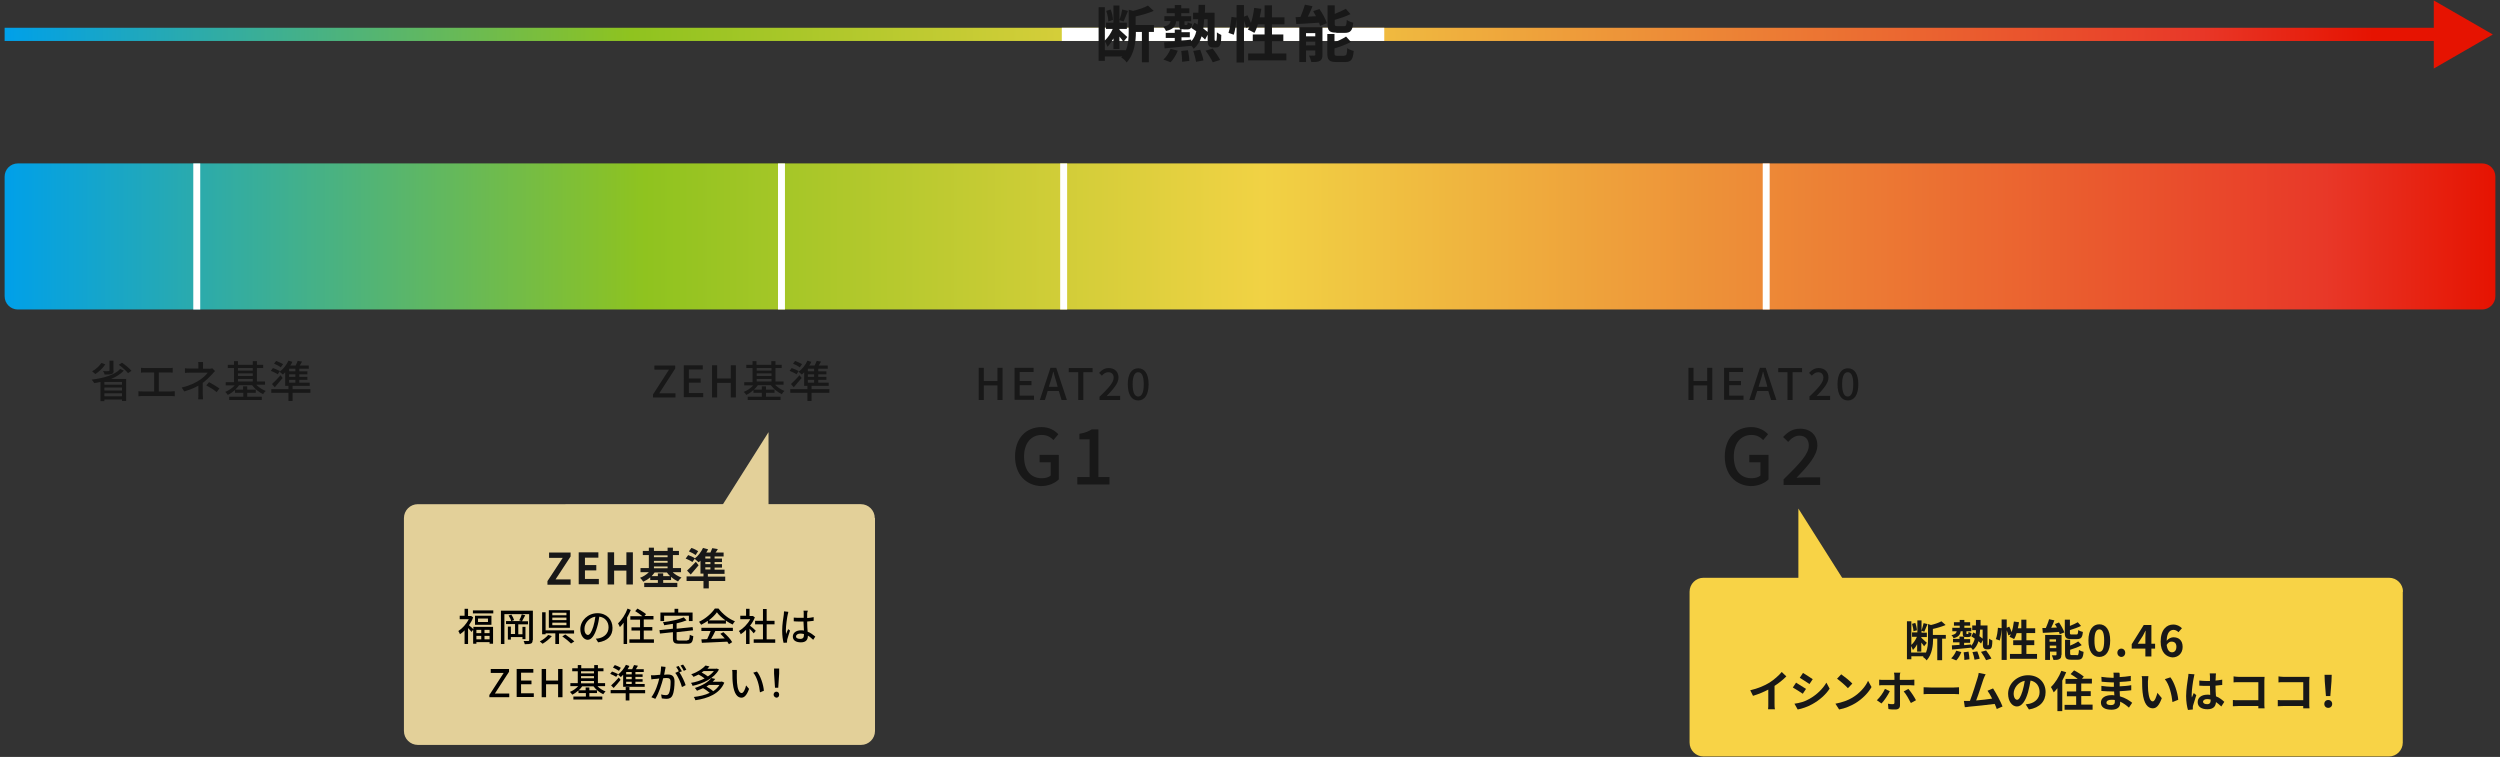 <?xml version="1.0" encoding="utf-8"?>
<!-- Generator: Adobe Illustrator 26.5.0, SVG Export Plug-In . SVG Version: 6.00 Build 0)  -->
<svg version="1.1" id="レイヤー_1" xmlns="http://www.w3.org/2000/svg" xmlns:xlink="http://www.w3.org/1999/xlink" x="0px"
	 y="0px" viewBox="0 0 1080 327" style="enable-background:new 0 0 1080 327;" xml:space="preserve">
<rect x="0" y="0" width="1080" height="327" fill="#333333" stroke="none"/>
<style type="text/css">
	.st0{fill:#181818;}
	.st1{fill:url(#SVGID_1_);}
	.st2{fill:#FFFFFF;}
	.st3{fill:url(#SVGID_00000101105710539111325820000010517477261081431734_);}
	.st4{fill:none;stroke:#FFFFFF;stroke-width:3;stroke-miterlimit:10;}
	.st5{fill:#E61301;}
	.st6{fill:#E3D099;}
	.st7{fill:#F8D346;}
</style>
<g>
	<g>
		<path class="st0" d="M53.5,160.1c-1.4,1.5-3.3,2.7-5.5,3.6h6.5v9.5h-1.8v-0.6h-7.6v0.7h-1.7V165c-0.9,0.2-1.8,0.4-2.7,0.5
			c-0.2-0.4-0.8-1.2-1.1-1.5c5-0.6,10-2,12.3-4.6L53.5,160.1z M45.5,157.4c-1.1,1.7-2.8,3.2-4.3,4.2c-0.3-0.3-1-0.9-1.4-1.2
			c1.5-0.8,3.1-2.2,4-3.6L45.5,157.4z M49.1,160.1c0,0.8-0.2,1.3-0.9,1.5s-1.6,0.2-3,0.2c-0.1-0.5-0.4-1.1-0.7-1.5
			c1,0.1,2.1,0.1,2.4,0c0.3,0,0.4-0.1,0.4-0.3v-4.2h1.7V160.1z M52.7,165h-7.6v1.2h7.6V165z M45.1,168.7h7.6v-1.3h-7.6V168.7z
			 M52.7,171.2v-1.3h-7.6v1.3H52.7z M52.7,156.7c1.5,1,3.3,2.5,4.1,3.5l-1.5,1c-0.8-1-2.5-2.6-4-3.6L52.7,156.7z"/>
		<path class="st0" d="M62.6,159h10.3c0.6,0,1.2,0,1.7-0.1v2.1c-0.5-0.1-1.1-0.1-1.7-0.1h-4.3v8.2h5.3c0.6,0,1.1-0.1,1.6-0.1v2.2
			c-0.5-0.1-1.2-0.1-1.6-0.1H61.5c-0.5,0-1.1,0-1.7,0.1V169c0.6,0.1,1.2,0.1,1.7,0.1h5.1v-8.2h-4c-0.4,0-1.2,0-1.7,0.1v-2.1
			C61.4,158.9,62.1,159,62.6,159z"/>
		<path class="st0" d="M87.7,158.2v1.1h2.7c0.5,0,1-0.1,1.3-0.2l1.2,1.2c-0.4,0.4-0.9,0.9-1.2,1.3c-1,1.1-2.5,2.6-4.1,3.8v4.9
			c0,0.7,0.1,1.6,0.1,2.2h-2.1c0.1-0.5,0.1-1.5,0.1-2.2v-3.7c-1.7,1-3.8,1.8-6.1,2.5l-1.1-1.7c3.6-0.8,6-2.1,7.7-3.2
			c1.6-1,2.9-2.3,3.5-3.2h-7.4c-0.7,0-1.8,0-2.4,0.1v-2c0.6,0.1,1.7,0.1,2.3,0.1h3.5v-1.1c0-0.6,0-1.3-0.1-1.7h2.1
			C87.8,156.9,87.7,157.7,87.7,158.2z M89.1,166.5l1.2-1.4c1.7,0.9,2.7,1.5,4.5,2.7l-1.2,1.6C92,168.1,90.8,167.4,89.1,166.5z"/>
		<path class="st0" d="M110.8,166.3c1.1,1.1,2.5,2,4,2.6c-0.4,0.3-0.9,0.9-1.1,1.4c-1.8-0.8-3.6-2.3-4.8-3.9h-5.6
			c-0.5,0.7-1,1.3-1.7,1.9h3.4v-1.4h1.8v1.4h3.7v1.4h-3.7v1.7h6.3v1.4H99v-1.4h6.1v-1.7h-3.6v-1.2c-0.9,0.8-2,1.6-3.1,2.1
			c-0.2-0.4-0.8-1-1.1-1.3c1.5-0.6,3-1.6,4.1-2.8h-3.9v-1.4h3.6V159h-2.7v-1.4h2.7v-1.6h1.7v1.6h6.4V156h1.8v1.6h2.7v1.4H111v5.8
			h3.5v1.4H110.8z M102.8,159v1.1h6.4V159H102.8z M102.8,162.4h6.4v-1.1h-6.4V162.4z M102.8,164.8h6.4v-1.1h-6.4V164.8z"/>
		<path class="st0" d="M120,161.7c-0.7-0.5-2-1.1-3-1.5l0.9-1.2c1,0.3,2.3,0.9,3,1.3L120,161.7z M134.1,169.7h-7.7v3.5h-1.8v-3.5
			h-7.4v-1.6h7.4v-1.4h1.8v1.4h7.7V169.7z M117.5,165.9c1-0.9,2.5-2.4,3.7-3.8l0.9,1.2c-1.1,1.3-2.3,2.7-3.4,4L117.5,165.9z
			 M121.3,158.7c-0.6-0.5-1.9-1.2-2.9-1.6l0.9-1.2c1,0.4,2.3,1,3,1.4L121.3,158.7z M123.2,160.8c-0.3,0.4-0.7,0.7-1,1
			c-0.3-0.3-1-0.9-1.4-1.2c1.5-1.1,3-2.9,3.8-4.8l1.7,0.5c-0.2,0.5-0.5,1.1-0.9,1.6h2.3c0.4-0.7,0.7-1.4,0.9-2l1.9,0.3
			c-0.3,0.6-0.7,1.1-1,1.7h3.9v1.4h-4.1v1.1h3.5v1.3h-3.5v1.1h3.5v1.3h-3.5v1.2h4.5v1.4h-10.6V160.8z M127.6,159.3h-2.7v1.1h2.7
			V159.3z M127.6,161.7h-2.7v1.1h2.7V161.7z M127.6,164.1h-2.7v1.2h2.7V164.1z"/>
	</g>
	<g>
		<path class="st0" d="M282.1,170.4l6.9-10.7h-6.3v-1.8h9v1.3l-6.9,10.7h7v1.8h-9.7V170.4z"/>
		<path class="st0" d="M295.4,157.8h8.2v1.8h-6v3.9h5.1v1.8h-5.1v4.5h6.2v1.8h-8.4V157.8z"/>
		<path class="st0" d="M307.6,157.8h2.2v5.7h5.9v-5.7h2.2v13.9h-2.2v-6.3h-5.9v6.3h-2.2V157.8z"/>
		<path class="st0" d="M334.9,166.3c1.1,1.1,2.5,2,4,2.6c-0.4,0.3-0.9,0.9-1.1,1.4c-1.8-0.8-3.6-2.3-4.8-3.9h-5.6
			c-0.5,0.7-1,1.3-1.7,1.9h3.4v-1.4h1.8v1.4h3.7v1.4h-3.7v1.7h6.3v1.4h-14.2v-1.4h6.1v-1.7h-3.6v-1.2c-0.9,0.8-2,1.6-3.1,2.1
			c-0.2-0.4-0.8-1-1.1-1.3c1.5-0.6,3-1.6,4.1-2.8h-3.9v-1.4h3.6V159h-2.7v-1.4h2.7v-1.6h1.7v1.6h6.4V156h1.8v1.6h2.7v1.4h-2.7v5.8
			h3.5v1.4H334.9z M326.9,159v1.1h6.4V159H326.9z M326.9,162.4h6.4v-1.1h-6.4V162.4z M326.9,164.8h6.4v-1.1h-6.4V164.8z"/>
		<path class="st0" d="M344.1,161.7c-0.7-0.5-2-1.1-3-1.5l0.9-1.2c1,0.3,2.3,0.9,3,1.3L344.1,161.7z M358.3,169.7h-7.7v3.5h-1.8
			v-3.5h-7.4v-1.6h7.4v-1.4h1.8v1.4h7.7V169.7z M341.7,165.9c1-0.9,2.5-2.4,3.7-3.8l0.9,1.2c-1.1,1.3-2.3,2.7-3.4,4L341.7,165.9z
			 M345.5,158.7c-0.6-0.5-1.9-1.2-2.9-1.6l0.9-1.2c1,0.4,2.3,1,3,1.4L345.5,158.7z M347.4,160.8c-0.3,0.4-0.7,0.7-1,1
			c-0.3-0.3-1-0.9-1.4-1.2c1.5-1.1,3-2.9,3.8-4.8l1.7,0.5c-0.2,0.5-0.5,1.1-0.9,1.6h2.3c0.4-0.7,0.7-1.4,0.9-2l1.9,0.3
			c-0.3,0.6-0.7,1.1-1,1.7h3.9v1.4h-4.1v1.1h3.5v1.3h-3.5v1.1h3.5v1.3h-3.5v1.2h4.5v1.4h-10.6V160.8z M351.7,159.3H349v1.1h2.7
			V159.3z M351.7,161.7H349v1.1h2.7V161.7z M351.7,164.1H349v1.2h2.7V164.1z"/>
	</g>
	<g>
		<path class="st0" d="M422.8,158.9h2.2v5.7h5.9v-5.7h2.2v13.9h-2.2v-6.3H425v6.3h-2.2V158.9z"/>
		<path class="st0" d="M438.3,158.9h8.2v1.8h-6v3.9h5.1v1.8h-5.1v4.5h6.2v1.8h-8.4V158.9z"/>
		<path class="st0" d="M453.8,158.9h2.5l4.6,13.9h-2.3l-1.2-3.9h-4.8l-1.2,3.9h-2.2L453.8,158.9z M453.1,167.1h3.8l-0.5-1.9
			c-0.5-1.5-0.9-3-1.3-4.6H455c-0.4,1.6-0.8,3.1-1.3,4.6L453.1,167.1z"/>
		<path class="st0" d="M465.8,160.8h-4.1v-1.8H472v1.8H468v12h-2.2V160.8z"/>
		<path class="st0" d="M474.9,171.5c3.9-3.8,6.2-6.2,6.2-8.3c0-1.5-0.8-2.4-2.4-2.4c-1.1,0-2,0.7-2.7,1.5l-1.2-1.2
			c1.2-1.3,2.4-2.1,4.2-2.1c2.5,0,4.2,1.6,4.2,4.1c0,2.5-2.2,4.9-5.1,8c0.7-0.1,1.6-0.1,2.3-0.1h3.5v1.8h-8.9V171.5z"/>
		<path class="st0" d="M487.2,166c0-4.5,1.7-6.9,4.5-6.9c2.8,0,4.5,2.4,4.5,6.9c0,4.5-1.7,7-4.5,7C488.9,173,487.2,170.5,487.2,166z
			 M494.1,166c0-3.9-1-5.2-2.4-5.2c-1.4,0-2.4,1.4-2.4,5.2s1,5.3,2.4,5.3C493.1,171.3,494.1,169.9,494.1,166z"/>
		<path class="st0" d="M438.5,197.2c0-8,4.9-12.7,11.4-12.7c3.5,0,5.8,1.5,7.3,3.1l-2.1,2.5c-1.2-1.2-2.7-2.2-5.1-2.2
			c-4.5,0-7.6,3.5-7.6,9.3c0,5.8,2.7,9.4,7.7,9.4c1.5,0,3-0.4,3.8-1.2v-5.7h-4.8v-3.2h8.3v10.6c-1.6,1.6-4.4,2.9-7.7,2.9
			C443.3,209.7,438.5,205.1,438.5,197.2z"/>
		<path class="st0" d="M465.4,206.1h5.3v-16.3h-4.4v-2.4c2.3-0.4,3.9-1,5.3-1.9h2.9v20.6h4.8v3.2h-13.9V206.1z"/>
	</g>
	<g>
		<path class="st0" d="M729.4,158.9h2.2v5.7h5.9v-5.7h2.2v13.9h-2.2v-6.3h-5.9v6.3h-2.2V158.9z"/>
		<path class="st0" d="M744.8,158.9h8.2v1.8h-6v3.9h5.1v1.8H747v4.5h6.2v1.8h-8.4V158.9z"/>
		<path class="st0" d="M760.3,158.9h2.5l4.6,13.9h-2.3l-1.2-3.9h-4.8l-1.2,3.9h-2.2L760.3,158.9z M759.7,167.1h3.8l-0.5-1.9
			c-0.5-1.5-0.9-3-1.3-4.6h-0.1c-0.4,1.6-0.8,3.1-1.3,4.6L759.7,167.1z"/>
		<path class="st0" d="M772.3,160.8h-4.1v-1.8h10.3v1.8h-4.1v12h-2.2V160.8z"/>
		<path class="st0" d="M781.5,171.5c3.9-3.8,6.2-6.2,6.2-8.3c0-1.5-0.8-2.4-2.3-2.4c-1.1,0-2,0.7-2.7,1.5l-1.2-1.2
			c1.2-1.3,2.4-2.1,4.2-2.1c2.5,0,4.2,1.6,4.2,4.1c0,2.5-2.2,4.9-5.1,8c0.7-0.1,1.6-0.1,2.3-0.1h3.5v1.8h-8.9V171.5z"/>
		<path class="st0" d="M793.8,166c0-4.5,1.7-6.9,4.5-6.9c2.8,0,4.5,2.4,4.5,6.9c0,4.5-1.7,7-4.5,7C795.5,173,793.8,170.5,793.8,166z
			 M800.6,166c0-3.9-1-5.2-2.4-5.2c-1.4,0-2.4,1.4-2.4,5.2s1,5.3,2.4,5.3C799.6,171.3,800.6,169.9,800.6,166z"/>
		<path class="st0" d="M745.1,197.2c0-8,4.9-12.7,11.4-12.7c3.4,0,5.8,1.5,7.3,3.1l-2.1,2.5c-1.2-1.2-2.7-2.2-5.1-2.2
			c-4.5,0-7.6,3.5-7.6,9.3c0,5.8,2.7,9.4,7.7,9.4c1.5,0,3-0.4,3.8-1.2v-5.7h-4.8v-3.2h8.3v10.6c-1.6,1.6-4.4,2.9-7.7,2.9
			C749.8,209.7,745.1,205.1,745.1,197.2z"/>
		<path class="st0" d="M770.5,207.1c6.8-6.7,10.9-10.9,10.9-14.6c0-2.6-1.4-4.3-4.1-4.3c-1.9,0-3.5,1.2-4.8,2.7l-2.2-2.1
			c2.1-2.3,4.2-3.6,7.4-3.6c4.5,0,7.4,2.9,7.4,7.2c0,4.3-3.9,8.7-9,14c1.2-0.1,2.8-0.2,4-0.2h6.2v3.3h-15.8V207.1z"/>
	</g>
	<linearGradient id="SVGID_1_" gradientUnits="userSpaceOnUse" x1="2.039" y1="14.884" x2="1054.74" y2="14.884">
		<stop  offset="0" style="stop-color:#00A0E9"/>
		<stop  offset="0.257" style="stop-color:#8FC31F"/>
		<stop  offset="0.505" style="stop-color:#F1D244"/>
		<stop  offset="0.9" style="stop-color:#E83828"/>
		<stop  offset="0.972" style="stop-color:#E61301"/>
	</linearGradient>
	<rect x="2" y="12" class="st1" width="1052.7" height="5.7"/>
	<rect x="458.7" y="12" class="st2" width="139.3" height="5.7"/>
	
		<linearGradient id="SVGID_00000075125561676738488640000015031948554286803330_" gradientUnits="userSpaceOnUse" x1="2.039" y1="102.148" x2="1077.961" y2="102.148">
		<stop  offset="0" style="stop-color:#00A0E9"/>
		<stop  offset="0.257" style="stop-color:#8FC31F"/>
		<stop  offset="0.505" style="stop-color:#F1D244"/>
		<stop  offset="0.932" style="stop-color:#E83828"/>
		<stop  offset="1" style="stop-color:#E61301"/>
	</linearGradient>
	<path style="fill:url(#SVGID_00000075125561676738488640000015031948554286803330_);" d="M1072.3,133.7H7.7c-3.1,0-5.7-2.5-5.7-5.7
		V76.3c0-3.1,2.5-5.7,5.7-5.7h1064.6c3.1,0,5.7,2.5,5.7,5.7V128C1078,131.1,1075.4,133.7,1072.3,133.7z"/>
	<line class="st4" x1="85" y1="133.7" x2="85" y2="70.6"/>
	<line class="st4" x1="337.6" y1="133.7" x2="337.6" y2="70.6"/>
	<line class="st4" x1="459.5" y1="133.7" x2="459.5" y2="70.6"/>
	<line class="st4" x1="763" y1="133.7" x2="763" y2="70.6"/>
	<polygon class="st5" points="1076.9,14.9 1051.4,0.2 1051.4,29.6 	"/>
	<g>
		<path class="st0" d="M498.6,13.8h-2.3v13.1h-3V13.8h-2.6c0,4-0.6,9.6-4,13.2c-0.4-0.7-1.5-1.8-2.3-2.1c0.1-0.2,0.3-0.3,0.4-0.5
			h-7.5v1.9h-2.7V3.1h2.7v14.4c1.3-1.2,2.6-3.1,3.4-5h-2.9V9.8h3.2V2.4h2.6v6.2c0.5-1.3,1-3.2,1.2-4.5l2.5,0.6
			c-0.7,1.6-1.4,3.4-1.9,4.6l-1.8-0.6v1.1h3.2v2.7h-3.2v0.4c0.7,0.6,2.9,2.6,3.4,3.1l-1.7,2.1c-0.3-0.6-1-1.5-1.7-2.3v5.4h-2.6v-4.6
			c-0.8,1.4-1.6,2.7-2.6,3.6c-0.2-0.7-0.7-1.8-1.1-2.4v3.9h9v0.2c1.2-2.7,1.3-5.8,1.3-8.4V4.2l1.9,0.5c2.4-0.6,4.9-1.4,6.4-2.3
			l2.5,2.3c-2.3,1-5.1,1.8-7.8,2.4v3.7h7.9V13.8z M478.8,9.3c0-1.2-0.4-3.1-0.9-4.6l1.9-0.6c0.6,1.4,1,3.3,1,4.5L478.8,9.3z"/>
		<path class="st0" d="M525.1,17.8c0.1,0,0.2,0,0.3-0.1c0.1-0.1,0.1-0.3,0.2-0.8c0.1-0.5,0.1-1.6,0.1-2.9c0.5,0.4,1.3,0.8,1.9,1.1
			c0,1.3-0.1,3-0.3,3.6c-0.1,0.6-0.4,1.1-0.7,1.4c-0.3,0.3-0.9,0.4-1.4,0.4H524c-0.6,0-1.3-0.2-1.7-0.6c-0.4-0.5-0.6-1-0.6-3v-1.9
			l-1.1,2.1c-0.4-0.4-0.9-0.9-1.5-1.4c-0.7,2.2-1.8,4-3.4,5.4c-0.2-0.4-0.7-0.9-1.1-1.4v0.1c-4.1,0.4-8.4,0.8-11.5,1.1l-0.2-2.6
			c1.3-0.1,2.9-0.2,4.6-0.3v-1.6h-3.9v-2.2h3.9v-1.4h2.6c-0.6-0.3-0.7-1-0.7-2.1V9.2h-1.3c-0.3,2.2-1.3,3.5-4.4,4.2
			c-0.2-0.6-0.8-1.4-1.2-1.9c2.2-0.4,2.9-1.1,3.2-2.4H503V7h4.5V5.7H504V3.6h3.5V2.2h2.8v1.4h3.5v2.1h-3.5V7h4.3v2.2h-2.9v1.1
			c0,0.5,0.1,0.5,0.3,0.5h0.6c0.3,0,0.4-0.1,0.5-1.2c0.4,0.3,1.3,0.6,1.9,0.7c-0.2,1.9-0.8,2.4-2,2.4h-1.3c-0.6,0-1-0.1-1.3-0.2v1.4
			h3.6v2.2h-3.6v1.4c1.4-0.1,2.8-0.2,4.2-0.4v0.8c1.1-1.2,1.8-2.6,2.2-4.4c-0.7-0.5-1.5-1-2.1-1.4l1.3-2.3c0.4,0.2,0.9,0.5,1.4,0.8
			c0.1-0.7,0.1-1.5,0.2-2.3h-2.2V5.5h2.3c0-1.1,0.1-2.2,0.1-3.4h2.8c0,1.2,0,2.3-0.1,3.4h4.2v11c0,0.6,0,0.9,0.1,1
			c0.1,0.1,0.1,0.1,0.2,0.1H525.1z M502.6,25.7c1.2-1,2.4-2.9,3.1-4.6l3.1,0.8c-0.7,1.8-1.9,3.8-3.1,5L502.6,25.7z M513.2,21.7
			c0.3,1.5,0.6,3.4,0.6,4.6l-3.1,0.4c0-1.2-0.2-3.2-0.4-4.7L513.2,21.7z M518.5,21.5c0.6,1.5,1.2,3.4,1.4,4.6l-3.2,0.6
			c-0.2-1.2-0.7-3.2-1.2-4.7L518.5,21.5z M520.2,8.3c-0.1,1.4-0.2,2.8-0.4,4c0.7,0.5,1.4,1.1,1.9,1.5V8.3H520.2z M523.9,21
			c1.1,1.5,2.6,3.6,3.2,4.9l-3.2,1c-0.6-1.3-1.9-3.5-3.1-5L523.9,21z"/>
		<path class="st0" d="M555.7,23.1v3h-16.5v-3h7.1v-5.3h-5.1v-2.9h5.1v-4.4h-2.9c-0.4,1.4-0.9,2.7-1.5,3.7c-0.6-0.4-2.1-1.1-2.8-1.4
			c0.3-0.5,0.5-1,0.8-1.5l-1.5,0.7c-0.2-0.8-0.6-2-1-3.1v18.1h-3.2V8c-0.2,2.2-0.6,5.1-1.2,7l-2.3-0.8c0.6-1.8,1.1-4.7,1.3-6.9
			l2.2,0.3V2.2h3.2v5l1.5-0.6c0.5,1,1.1,2.3,1.5,3.3c0.7-1.9,1.1-4.2,1.4-6.5l3.1,0.4c-0.2,1.2-0.4,2.5-0.7,3.7h2.1V2.3h3.2v5.2h5.4
			v3h-5.4v4.4h4.9v2.9h-4.9v5.3H555.7z"/>
		<path class="st0" d="M570,3.9c1.3,1.9,2.7,4.4,3.2,6.1l-2.9,1.2c-0.1-0.4-0.3-0.9-0.5-1.4c-3.5,0.2-7.1,0.5-9.8,0.6l-0.3-3
			c0.6,0,1.3,0,2.1-0.1c0.7-1.7,1.5-3.7,1.9-5.3l3.3,0.7c-0.6,1.5-1.3,3.1-2,4.5l3.5-0.2c-0.4-0.7-0.8-1.5-1.2-2.2L570,3.9z
			 M571.3,23.7c0,1.4-0.3,2.1-1.1,2.6c-0.9,0.5-2.1,0.5-3.7,0.5c-0.2-0.8-0.6-2-1-2.8c0.9,0.1,2,0,2.3,0c0.3,0,0.4-0.1,0.4-0.4v-1.8
			h-4v5h-2.9V11.7h10V23.7z M564.2,14.3v1.4h4v-1.4H564.2z M568.2,19.6V18h-4v1.6H568.2z M577.3,14.1c-3.1,0-3.8-0.9-3.8-3.8v-8h3.1
			V6c1.8-0.7,3.5-1.5,4.8-2.2l2,2.3c-2,1-4.5,1.8-6.8,2.5v1.6c0,1,0.2,1.1,1.2,1.1h2.9c0.8,0,1-0.4,1.1-2.7c0.6,0.5,1.9,1,2.8,1.2
			c-0.3,3.4-1.2,4.4-3.6,4.4H577.3z M580.8,24c0.9,0,1.1-0.5,1.2-3.2c0.7,0.5,1.9,1,2.8,1.2c-0.3,3.7-1.1,4.8-3.7,4.8h-3.8
			c-3.1,0-3.9-0.9-3.9-3.8v-8.3h3.1v3.6c1.9-0.8,3.7-1.6,5-2.5l2.1,2.3c-2,1.1-4.7,2.1-7.1,2.8v2.1c0,0.9,0.2,1.1,1.2,1.1H580.8z"/>
	</g>
	<g>
		<path class="st6" d="M377.9,223.8c0-3.3-2.7-6-6-6H180.5c-3.3,0-6,2.7-6,6v92c0,3.3,2.7,6,6,6h191.5c3.3,0,6-2.7,6-6V223.8z"/>
	</g>
	<g>
		<path class="st0" d="M236.6,250.9l6.5-9.9h-5.9v-2.3h9.3v1.7l-6.5,9.9h6.5v2.3h-10V250.9z"/>
		<path class="st0" d="M250,238.6h8.5v2.3h-5.8v3.2h4.9v2.3h-4.9v3.7h6v2.3H250V238.6z"/>
		<path class="st0" d="M262.5,238.6h2.8v5.5h5.3v-5.5h2.8v13.9h-2.8v-6h-5.3v6h-2.8V238.6z"/>
		<path class="st0" d="M290.7,247.3c1,0.9,2.3,1.7,3.7,2.2c-0.5,0.4-1.2,1.2-1.5,1.7c-1-0.5-2-1.1-3-2v1.4h-3.4v1.2h6.1v1.8h-14.3
			v-1.8h5.9v-1.2h-3.3v-1.2c-0.9,0.8-1.9,1.4-3,1.9c-0.3-0.5-1-1.3-1.4-1.7c1.4-0.5,2.8-1.4,3.8-2.4h-3.6v-1.8h3.6v-5.6h-2.6v-1.8
			h2.6v-1.4h2.2v1.4h5.9v-1.4h2.3v1.4h2.6v1.8h-2.6v5.6h3.5v1.8H290.7z M289.5,248.9c-0.5-0.5-1-1-1.4-1.6h-5.3
			c-0.4,0.5-0.8,1.1-1.3,1.6h2.7v-1.2h2.3v1.2H289.5z M282.5,239.9v0.8h5.9v-0.8H282.5z M282.5,243.1h5.9v-0.8h-5.9V243.1z
			 M282.5,245.5h5.9v-0.8h-5.9V245.5z"/>
		<path class="st0" d="M313.7,251h-7.5v3.2h-2.3V251h-7.3v-2h7.3v-1.2h-1.3v-5.6c-0.2,0.2-0.5,0.5-0.8,0.7c-0.4-0.4-1.2-1.1-1.7-1.5
			l-1,1.4c-0.6-0.5-1.9-1.1-2.9-1.5l1.1-1.5c0.9,0.3,2.3,0.9,2.9,1.4l-0.1,0.1c1.5-1.1,2.8-2.9,3.6-4.6l2.2,0.6
			c-0.2,0.5-0.5,0.9-0.8,1.4h1.8c0.3-0.7,0.6-1.4,0.8-1.9l2.4,0.4c-0.3,0.5-0.6,1.1-1,1.5h3.5v1.7h-3.9v0.9h3.2v1.5h-3.2v0.9h3.2
			v1.5h-3.2v0.9h4.3v1.8h-7.2v1.2h7.5V251z M301.8,244.2c-1.1,1.3-2.3,2.7-3.4,4l-1.6-1.7c1-0.9,2.5-2.4,3.8-3.8L301.8,244.2z
			 M300.5,239.8c-0.6-0.5-1.9-1.2-2.9-1.6l1.1-1.5c1,0.3,2.3,1,2.9,1.4L300.5,239.8z M306.9,240.4h-2.2v0.9h2.2V240.4z M306.9,242.8
			h-2.2v0.9h2.2V242.8z M304.7,246h2.2v-0.9h-2.2V246z"/>
		<path d="M204.4,270.8h8.6v7.3h-1.5v-0.7h-5.7v0.7h-1.4v-6.1l-0.7,1c-0.3-0.4-1-1.2-1.5-1.7v6.9h-1.5v-5.9c-0.6,0.7-1.3,1.2-2,1.7
			c-0.1-0.4-0.5-1.1-0.7-1.4c1.7-1.1,3.5-3,4.5-5.1h-3.9V266h2.1V263h1.5v3.1h1l0.3,0l0.9,0.6c-0.4,1.2-1.1,2.4-1.8,3.4
			c0.5,0.4,1.4,1.2,1.9,1.7V270.8z M213.1,263.7v1.3h-8.8v-1.3H213.1z M212.3,266v3.9h-7.1V266H212.3z M205.8,272.1v1.4h2.1v-1.4
			H205.8z M205.8,276.2h2.1v-1.5h-2.1V276.2z M210.8,267.2h-4.3v1.5h4.3V267.2z M211.5,272.1h-2.2v1.4h2.2V272.1z M211.5,276.2v-1.5
			h-2.2v1.5H211.5z"/>
		<path d="M230.1,276.5c0,0.8-0.2,1.3-0.7,1.5c-0.5,0.2-1.3,0.3-2.7,0.3c-0.1-0.4-0.3-1.1-0.5-1.4c0.9,0,1.8,0,2,0
			c0.3,0,0.4-0.1,0.4-0.4v-11.2h-10.7v12.9h-1.5v-14.4h13.8V276.5z M225.7,276v-0.8h-5v1.1h-1.3v-5.6h1.3v3.2h1.8v-4.3h-3.9v-1.3
			h2.2c-0.1-0.7-0.6-1.7-1.1-2.4l1.2-0.4c0.5,0.7,1,1.7,1.2,2.4l-1.2,0.4h4.5l-1.1-0.3c0.4-0.7,0.9-1.8,1.1-2.6l1.5,0.4
			c-0.5,0.9-1,1.9-1.4,2.6h2.6v1.3h-4.2v4.3h1.8v-3.2h1.3v5.3H225.7z"/>
		<path d="M238.4,274.8c-1,1.2-2.6,2.5-4,3.3c-0.3-0.3-0.9-0.8-1.2-1c1.4-0.7,2.9-1.9,3.6-2.8L238.4,274.8z M241.5,273.6v4.6h-1.6
			v-4.6h-4.2v0.4h-1.5v-9.5h1.5v7.8H248v1.4H241.5z M246.2,271.2h-9.1v-7.6h9.1V271.2z M244.7,264.7h-6.1v1.1h6.1V264.7z
			 M244.7,266.8h-6.1v1.1h6.1V266.8z M244.7,269h-6.1v1.1h6.1V269z M244.2,274.1c1.3,0.9,3,2.1,3.9,3l-1.4,0.9
			c-0.8-0.8-2.5-2.2-3.8-3.1L244.2,274.1z"/>
		<path d="M258.4,277.5l-1-1.6c0.6,0,1.1-0.1,1.5-0.2c2.1-0.5,4-2,4-4.7c0-2.4-1.5-4.3-4-4.6c-0.2,1.5-0.5,3.1-1,4.7
			c-1,3.4-2.4,5.3-4,5.3s-3.2-1.8-3.2-4.6c0-3.7,3.3-6.9,7.4-6.9c4,0,6.5,2.8,6.5,6.3C264.7,274.6,262.5,276.9,258.4,277.5z
			 M254,274.3c0.7,0,1.5-1.1,2.3-3.6c0.4-1.3,0.7-2.8,0.9-4.3c-3,0.5-4.7,3.1-4.7,5.1C252.4,273.5,253.3,274.3,254,274.3z"/>
		<path d="M272.5,263.5c-0.4,1.1-1,2.2-1.6,3.3v11.4h-1.5V269c-0.5,0.7-1.1,1.4-1.6,1.9c-0.1-0.3-0.6-1.2-0.8-1.6
			c1.6-1.5,3.2-3.9,4.1-6.4L272.5,263.5z M282.5,276.2v1.5h-10.6v-1.5h4.6v-3.8h-3.7V271h3.7v-3.3h-4.2v-1.5h5.2
			c-0.8-0.7-2.1-1.6-3.1-2.2l1-1.1c1.2,0.7,2.9,1.7,3.7,2.4l-0.7,0.8h3.9v1.5h-4.2v3.3h3.7v1.5h-3.7v3.8H282.5z"/>
		<path d="M296.8,276.6c0.9,0,1.1-0.4,1.2-2.4c0.4,0.3,1.1,0.5,1.5,0.6c-0.2,2.6-0.7,3.3-2.6,3.3h-3.5c-2.1,0-2.7-0.5-2.7-2.4v-2.6
			l-5.6,0.6l-0.2-1.5l5.8-0.6v-2.1c-1.3,0.2-2.5,0.4-3.8,0.6c0-0.4-0.3-1-0.5-1.3c3.3-0.4,6.9-1.2,9-2.1l1.2,1.3
			c-1.2,0.5-2.7,0.9-4.3,1.3v2.3l6.9-0.7l0.2,1.4l-7.1,0.8v2.8c0,0.7,0.2,0.8,1.2,0.8H296.8z M286.9,268.3h-1.6v-3.7h6.1V263h1.6
			v1.6h6.2v3.7h-1.6V266h-10.7V268.3z"/>
		<path d="M305.8,268.2c-0.9,0.6-1.9,1.2-2.9,1.7c-0.2-0.3-0.6-0.9-0.9-1.3c2.8-1.3,5.5-3.7,6.8-5.7h1.6c1.8,2.4,4.5,4.5,7.1,5.5
			c-0.4,0.4-0.7,0.9-1,1.4c-1-0.5-2-1-2.9-1.7v1.3h-7.8V268.2z M303,271.2h13.6v1.4H309c-0.5,1.1-1.2,2.4-1.8,3.4
			c1.8-0.1,3.9-0.1,5.9-0.2c-0.6-0.7-1.3-1.4-1.9-2l1.3-0.7c1.5,1.3,3.1,3,3.8,4.3l-1.4,0.9c-0.2-0.3-0.4-0.7-0.7-1.1
			c-3.9,0.2-8.2,0.4-11,0.5l-0.2-1.5l2.5-0.1c0.5-1,1.1-2.4,1.5-3.5H303V271.2z M313.4,268c-1.5-1.1-2.9-2.3-3.7-3.5
			c-0.8,1.2-2.1,2.4-3.5,3.5H313.4z"/>
		<path d="M325.6,273.6c-0.4-0.5-1.1-1.3-1.8-2v6.6h-1.5v-6.1c-0.7,0.7-1.5,1.4-2.3,1.9c-0.1-0.4-0.5-1.1-0.8-1.4
			c1.9-1.1,3.8-3,4.9-5.1h-4.3V266h2.5V263h1.5v3.1h1.1l0.3,0l0.9,0.6c-0.5,1.3-1.2,2.5-2.1,3.6c0.8,0.6,2.2,1.8,2.5,2.2
			L325.6,273.6z M334.9,276.2v1.5h-9.3v-1.5h4v-6.5h-3.4v-1.5h3.4v-5.1h1.6v5.1h3.4v1.5h-3.4v6.5H334.9z"/>
		<path d="M340.3,265.5c-0.3,1.3-0.8,4.8-0.8,6.6c0,0.6,0,1.2,0.1,1.8c0.2-0.7,0.6-1.5,0.9-2.1l0.8,0.6c-0.4,1.3-1,3-1.2,3.8
			c0,0.2-0.1,0.6-0.1,0.8c0,0.2,0,0.4,0,0.6l-1.5,0.1c-0.3-1.2-0.6-3-0.6-5.3c0-2.5,0.5-5.6,0.7-6.9c0-0.4,0.1-0.9,0.1-1.4l1.8,0.2
			C340.6,264.5,340.4,265.2,340.3,265.5z M348.7,265.1c0,0.4,0,1.1,0,1.9c1-0.1,1.9-0.2,2.8-0.4v1.6c-0.9,0.1-1.8,0.2-2.8,0.3
			c0,1.7,0.1,3.2,0.2,4.4c1.4,0.5,2.4,1.4,3.3,2.1l-0.9,1.4c-0.8-0.7-1.5-1.4-2.3-1.8c0,0,0,0,0,0.1c0,1.5-0.7,2.8-3,2.8
			c-2.2,0-3.5-0.9-3.5-2.5c0-1.5,1.3-2.7,3.5-2.7c0.5,0,0.9,0,1.3,0.1c-0.1-1.2-0.1-2.6-0.2-3.9c-0.5,0-0.9,0-1.4,0
			c-1,0-1.9,0-2.8-0.1l0-1.6c0.9,0.1,1.9,0.1,2.9,0.1c0.5,0,0.9,0,1.4,0v-2c0-0.3,0-0.7-0.1-1.1h1.9
			C348.8,264.4,348.7,264.7,348.7,265.1z M345.7,276c1.2,0,1.6-0.6,1.6-1.7c0-0.1,0-0.3,0-0.4c-0.5-0.1-1-0.2-1.5-0.2
			c-1.1,0-1.9,0.5-1.9,1.2C343.8,275.6,344.6,276,345.7,276z"/>
		<path d="M211.5,300.1l6.1-9.4h-5.6V289h7.9v1.2l-6.1,9.4h6.2v1.6h-8.6V300.1z"/>
		<path d="M223.2,289h7.2v1.6h-5.3v3.4h4.5v1.6h-4.5v3.9h5.5v1.6h-7.4V289z"/>
		<path d="M234,289h1.9v5h5.2v-5h1.9v12.2h-1.9v-5.6h-5.2v5.6H234V289z"/>
		<path d="M258.1,296.4c0.9,1,2.2,1.8,3.5,2.3c-0.3,0.3-0.8,0.8-1,1.2c-1.6-0.7-3.2-2-4.2-3.4h-4.9c-0.4,0.6-0.9,1.2-1.5,1.7h3v-1.2
			h1.6v1.2h3.3v1.2h-3.3v1.5h5.6v1.3h-12.5v-1.3h5.4v-1.5h-3.2v-1.1c-0.8,0.7-1.8,1.4-2.7,1.8c-0.2-0.4-0.7-0.9-1-1.2
			c1.3-0.5,2.6-1.4,3.6-2.5h-3.4v-1.3h3.2V290h-2.4v-1.3h2.4v-1.4h1.5v1.4h5.6v-1.4h1.6v1.4h2.4v1.3h-2.4v5.1h3.1v1.3H258.1z
			 M251,290v0.9h5.6V290H251z M251,293h5.6v-0.9H251V293z M251,295.2h5.6v-1H251V295.2z"/>
		<path d="M266.2,292.4c-0.6-0.4-1.7-0.9-2.6-1.3l0.8-1c0.9,0.3,2,0.8,2.6,1.1L266.2,292.4z M278.7,299.5h-6.8v3.1h-1.6v-3.1h-6.5
			v-1.4h6.5v-1.3h1.6v1.3h6.8V299.5z M264,296.1c0.9-0.8,2.2-2.1,3.3-3.4l0.8,1c-0.9,1.2-2,2.4-3,3.5L264,296.1z M267.4,289.8
			c-0.6-0.4-1.7-1-2.6-1.4l0.8-1.1c0.9,0.3,2,0.8,2.6,1.2L267.4,289.8z M269.1,291.6c-0.3,0.3-0.6,0.6-0.9,0.9
			c-0.3-0.3-0.9-0.8-1.2-1.1c1.3-1,2.6-2.6,3.4-4.2l1.5,0.5c-0.2,0.5-0.5,0.9-0.8,1.4h2c0.3-0.6,0.6-1.3,0.8-1.8l1.7,0.3
			c-0.3,0.5-0.6,1-0.9,1.5h3.4v1.2h-3.6v1h3.1v1.1h-3.1v1h3.1v1.1h-3.1v1h4v1.2h-9.3V291.6z M272.9,290.3h-2.4v1h2.4V290.3z
			 M272.9,292.4h-2.4v1h2.4V292.4z M272.9,294.5h-2.4v1h2.4V294.5z"/>
		<path d="M287.3,289.4c-0.1,0.5-0.2,1.3-0.4,2.1c0.7-0.1,1.3-0.1,1.7-0.1c1.6,0,2.8,0.6,2.8,3c0,2-0.2,4.6-0.9,6
			c-0.5,1.1-1.4,1.5-2.6,1.5c-0.6,0-1.4-0.1-2-0.2l-0.3-1.7c0.7,0.2,1.6,0.3,2,0.3c0.6,0,1-0.1,1.4-0.8c0.5-1,0.7-3.2,0.7-4.9
			c0-1.4-0.6-1.7-1.7-1.7c-0.3,0-0.9,0-1.5,0.1c-0.6,2.4-1.8,6.3-3.4,8.9l-1.7-0.7c1.7-2.2,2.9-5.8,3.4-8.1
			c-0.7,0.1-1.4,0.2-1.8,0.2c-0.4,0-1.2,0.1-1.6,0.2l-0.2-1.8c0.5,0,1,0,1.6,0c0.5,0,1.4-0.1,2.4-0.2c0.2-1.2,0.4-2.5,0.4-3.6
			l1.9,0.2C287.5,288.7,287.4,289.1,287.3,289.4z M294.6,290l-1.1,0.4c1,1.5,2.3,4.2,2.7,5.6l-1.6,0.8c-0.5-1.8-1.7-4.7-2.9-6.1
			l1.5-0.7c0,0,0,0.1,0.1,0.1c-0.3-0.6-0.8-1.5-1.2-2l1.1-0.4C293.6,288.3,294.2,289.4,294.6,290z M296.5,289.3l-1.1,0.5
			c-0.4-0.7-0.9-1.7-1.4-2.3l1.1-0.4C295.6,287.7,296.2,288.7,296.5,289.3z"/>
		<path d="M310.6,289.2c-2.1,3.9-6.9,6.1-11.4,7.1c-0.1-0.4-0.4-1-0.7-1.3c2-0.3,4.1-1,5.9-1.9c-0.7-0.6-1.7-1.2-2.6-1.7
			c-0.7,0.3-1.4,0.7-2.2,1c-0.2-0.4-0.7-0.9-1-1.1c2.9-1,5-2.5,6.2-3.8l1.7,0.4c-0.3,0.3-0.6,0.7-0.9,1h3.8l0.2-0.1L310.6,289.2z
			 M312.9,294.9c-2,4.8-7,6.8-12.5,7.6c-0.1-0.4-0.4-1.1-0.7-1.4c2.5-0.3,4.9-0.8,6.9-1.8c-0.7-0.6-1.9-1.5-2.9-2
			c-0.8,0.4-1.7,0.7-2.6,1.1c-0.2-0.3-0.6-0.9-0.9-1.2c3.4-1.1,5.9-2.7,7.1-4.3l1.7,0.4c-0.3,0.4-0.7,0.8-1.1,1.2h3.6l0.3-0.1
			L312.9,294.9z M304,289.9c-0.3,0.2-0.6,0.4-0.9,0.6c1,0.5,2,1.2,2.7,1.7c1-0.6,1.9-1.4,2.6-2.3H304z M306.4,295.8
			c-0.4,0.3-0.8,0.5-1.2,0.8c1,0.6,2.2,1.3,2.9,2c1.1-0.7,2-1.6,2.7-2.7H306.4z"/>
		<path d="M318.3,291.3c0,1,0,2.4,0.1,3.7c0.2,2.6,0.9,4.4,2,4.4c0.8,0,1.6-1.8,1.9-3.3l1.3,1.5c-1,2.8-2.1,3.8-3.3,3.8
			c-1.7,0-3.2-1.6-3.7-6c-0.2-1.5-0.2-3.4-0.2-4.4c0-0.4,0-1.1-0.1-1.6l2,0C318.4,290,318.3,290.9,318.3,291.3z M330,298.4l-1.7,0.7
			c-0.3-2.9-1.2-6.5-2.9-8.5l1.6-0.5C328.5,291.9,329.8,295.7,330,298.4z"/>
		<path d="M334.2,300.1c0-0.7,0.5-1.3,1.2-1.3c0.7,0,1.2,0.5,1.2,1.3s-0.5,1.3-1.2,1.3C334.8,301.3,334.2,300.8,334.2,300.1z
			 M334.4,291l0-2.2h2.2l0,2.2l-0.4,6.1h-1.4L334.4,291z"/>
	</g>
	<polygon class="st6" points="332,186.7 332,218.8 311.7,218.8 	"/>
	<g>
		<path class="st7" d="M1038.1,255.6c0-3.3-2.7-6-6-6H735.9c-3.3,0-6,2.7-6,6v65.2c0,3.3,2.7,6,6,6h296.1c3.3,0,6-2.7,6-6V255.6z"/>
	</g>
	<polygon class="st7" points="776.9,219.7 776.9,251.8 797.2,251.8 	"/>
	<g>
		<path class="st0" d="M840.7,275.9H839v9.3h-2.1v-9.3h-1.8c0,2.8-0.4,6.8-2.8,9.4c-0.3-0.5-1.1-1.2-1.6-1.5
			c0.1-0.1,0.2-0.2,0.3-0.3h-5.3v1.3h-1.9v-16.4h1.9v10.2c0.9-0.8,1.9-2.2,2.4-3.5H826v-1.9h2.3v-5.2h1.8v4.4
			c0.3-0.9,0.7-2.3,0.9-3.2l1.7,0.4c-0.5,1.1-1,2.4-1.4,3.3l-1.2-0.4v0.8h2.3v1.9H830v0.3c0.5,0.4,2,1.8,2.4,2.2l-1.2,1.5
			c-0.2-0.4-0.7-1-1.2-1.6v3.9h-1.8v-3.2c-0.5,1-1.2,1.9-1.8,2.5c-0.2-0.5-0.5-1.2-0.8-1.7v2.8h6.4v0.1c0.8-1.9,0.9-4.1,0.9-5.9
			v-6.5l1.3,0.4c1.7-0.4,3.4-1,4.5-1.6l1.8,1.6c-1.6,0.7-3.6,1.3-5.5,1.7v2.6h5.6V275.9z M826.6,272.7c0-0.9-0.3-2.2-0.6-3.2
			l1.4-0.4c0.4,1,0.7,2.3,0.7,3.2L826.6,272.7z"/>
		<path class="st0" d="M858.9,278.7c0.1,0,0.2,0,0.2-0.1s0.1-0.2,0.1-0.6c0-0.3,0.1-1.1,0.1-2.1c0.4,0.3,0.9,0.6,1.4,0.8
			c0,0.9-0.1,2.1-0.2,2.5c-0.1,0.5-0.3,0.8-0.5,1s-0.6,0.3-1,0.3h-0.8c-0.4,0-0.9-0.1-1.2-0.5c-0.3-0.3-0.4-0.7-0.4-2.1v-1.4
			l-0.8,1.5c-0.3-0.3-0.7-0.7-1.1-1c-0.5,1.6-1.2,2.8-2.4,3.8c-0.2-0.3-0.5-0.7-0.8-1v0c-2.9,0.3-6,0.6-8.2,0.8l-0.1-1.8
			c0.9-0.1,2-0.1,3.3-0.2v-1.1h-2.8V276h2.8v-1h1.9c-0.4-0.2-0.5-0.7-0.5-1.5v-0.8h-0.9c-0.2,1.5-0.9,2.5-3.1,3
			c-0.1-0.4-0.5-1-0.9-1.3c1.6-0.3,2.1-0.8,2.3-1.7h-1.9v-1.5h3.2v-0.9h-2.5v-1.5h2.5v-1h2v1h2.5v1.5h-2.5v0.9h3v1.5h-2.1v0.8
			c0,0.3,0,0.4,0.2,0.4h0.4c0.2,0,0.3-0.1,0.3-0.9c0.3,0.2,0.9,0.4,1.3,0.5c-0.1,1.4-0.5,1.7-1.4,1.7h-0.9c-0.4,0-0.7,0-0.9-0.1v1
			h2.6v1.6h-2.6v1c1-0.1,2-0.2,3-0.3v0.6c0.8-0.8,1.3-1.9,1.6-3.1c-0.5-0.4-1-0.7-1.5-1l0.9-1.7c0.3,0.2,0.6,0.4,1,0.6
			c0.1-0.5,0.1-1.1,0.1-1.6h-1.6v-2h1.6c0-0.8,0-1.6,0-2.4h2c0,0.8,0,1.6,0,2.4h3v7.8c0,0.4,0,0.7,0,0.7s0.1,0.1,0.2,0.1H858.9z
			 M842.9,284.4c0.8-0.7,1.7-2,2.2-3.3l2.2,0.6c-0.5,1.3-1.3,2.7-2.2,3.6L842.9,284.4z M850.4,281.5c0.2,1.1,0.4,2.4,0.4,3.3
			l-2.2,0.3c0-0.8-0.1-2.3-0.3-3.3L850.4,281.5z M854.2,281.4c0.4,1,0.9,2.4,1,3.2L853,285c-0.1-0.8-0.5-2.3-0.9-3.3L854.2,281.4z
			 M855.4,272c-0.1,1-0.1,2-0.3,2.8c0.5,0.4,1,0.8,1.4,1.1V272H855.4z M858,281c0.8,1.1,1.8,2.5,2.3,3.5l-2.3,0.7
			c-0.4-0.9-1.4-2.5-2.2-3.6L858,281z"/>
		<path class="st0" d="M880,282.5v2.1h-11.7v-2.1h5v-3.8h-3.6v-2.1h3.6v-3.1h-2.1c-0.3,1-0.7,1.9-1.1,2.6c-0.5-0.3-1.5-0.8-2-1
			c0.2-0.3,0.4-0.7,0.6-1.1l-1.1,0.5c-0.1-0.6-0.4-1.4-0.7-2.2v12.8h-2.2v-13.4c-0.1,1.6-0.4,3.6-0.8,5l-1.7-0.6
			c0.5-1.2,0.8-3.3,0.9-4.9l1.6,0.2v-3.8h2.2v3.6l1.1-0.5c0.4,0.7,0.8,1.6,1,2.4c0.5-1.4,0.8-3,1-4.6l2.2,0.3
			c-0.1,0.9-0.3,1.8-0.5,2.6h1.5v-3.7h2.2v3.7h3.8v2.1h-3.8v3.1h3.4v2.1h-3.4v3.8H880z"/>
		<path class="st0" d="M889.5,268.9c0.9,1.3,1.9,3.1,2.3,4.3l-2,0.8c-0.1-0.3-0.2-0.6-0.3-1c-2.5,0.2-5,0.3-7,0.4l-0.2-2.1
			c0.5,0,0.9,0,1.5,0c0.5-1.2,1.1-2.6,1.4-3.8l2.3,0.5c-0.4,1.1-0.9,2.2-1.4,3.2l2.5-0.1c-0.3-0.5-0.6-1.1-0.9-1.5L889.5,268.9z
			 M890.5,282.9c0,1-0.2,1.5-0.8,1.8c-0.6,0.4-1.5,0.4-2.6,0.4c-0.1-0.6-0.5-1.4-0.7-2c0.7,0,1.4,0,1.7,0c0.2,0,0.3-0.1,0.3-0.3
			v-1.3h-2.8v3.6h-2.1v-10.8h7.1V282.9z M885.4,276.2v1h2.8v-1H885.4z M888.3,280v-1.1h-2.8v1.1H888.3z M894.7,276.1
			c-2.2,0-2.7-0.7-2.7-2.7v-5.7h2.2v2.7c1.3-0.5,2.5-1.1,3.4-1.6l1.4,1.6c-1.4,0.7-3.2,1.3-4.8,1.8v1.1c0,0.7,0.1,0.8,0.8,0.8h2
			c0.6,0,0.7-0.3,0.8-1.9c0.5,0.3,1.4,0.7,2,0.8c-0.2,2.4-0.8,3.1-2.6,3.1H894.7z M897.2,283.1c0.6,0,0.8-0.4,0.9-2.3
			c0.5,0.3,1.4,0.7,2,0.8c-0.2,2.7-0.8,3.4-2.6,3.4h-2.7c-2.2,0-2.7-0.6-2.7-2.7v-5.9h2.2v2.5c1.3-0.5,2.6-1.2,3.5-1.8l1.5,1.6
			c-1.4,0.8-3.3,1.5-5,2v1.5c0,0.7,0.1,0.8,0.9,0.8H897.2z"/>
		<path class="st0" d="M902.2,276.7c0-4.6,1.9-7,4.7-7s4.7,2.4,4.7,7c0,4.6-1.8,7.1-4.7,7.1S902.2,281.3,902.2,276.7z M909,276.7
			c0-3.8-0.9-4.8-2.1-4.8s-2.1,1.1-2.1,4.8c0,3.8,0.9,4.9,2.1,4.9S909,280.5,909,276.7z"/>
		<path class="st0" d="M914.7,282c0-1,0.7-1.8,1.7-1.8c1,0,1.7,0.8,1.7,1.8c0,1-0.7,1.8-1.7,1.8C915.5,283.8,914.7,283,914.7,282z"
			/>
		<path class="st0" d="M926.8,280.2h-5.9v-1.9l5.2-8.3h3.3v8.1h1.6v2.1h-1.6v3.4h-2.6V280.2z M926.8,278.1v-2.7
			c0-0.8,0.1-2.1,0.1-2.9h-0.1c-0.3,0.7-0.7,1.4-1.1,2.2l-2.2,3.4H926.8z"/>
		<path class="st0" d="M933.4,277.2c0-5.2,2.6-7.4,5.4-7.4c1.7,0,2.9,0.7,3.8,1.6l-1.5,1.7c-0.5-0.5-1.3-1-2.1-1
			c-1.6,0-2.9,1.2-3,4.7c0.8-1,2-1.5,2.9-1.5c2.3,0,4,1.3,4,4.2c0,2.8-2,4.5-4.4,4.5C935.8,283.8,933.4,281.8,933.4,277.2z
			 M936,278.6c0.3,2.3,1.2,3.2,2.3,3.2c1.1,0,1.9-0.8,1.9-2.4c0-1.5-0.8-2.2-2-2.2C937.5,277.1,936.7,277.5,936,278.6z"/>
		<path class="st0" d="M764.4,294.9c1.9-1.2,4.1-3.1,5.3-4.6l2,1.9c-1.4,1.4-3.2,2.9-5.1,4.1v7.6c0,0.8,0,2,0.2,2.5h-3
			c0.1-0.5,0.1-1.6,0.1-2.5v-6c-1.9,1-4.3,2-6.6,2.7l-1.2-2.4C759.5,297.4,762.3,296.2,764.4,294.9z"/>
		<path class="st0" d="M780.2,297.6l-1.4,2.1c-1.1-0.7-3-2-4.3-2.7l1.4-2.1C777.2,295.7,779.2,297,780.2,297.6z M781.7,301.9
			c3.2-1.8,5.8-4.4,7.3-7l1.4,2.6c-1.7,2.6-4.4,5-7.5,6.7c-1.9,1.1-4.6,2-6.3,2.3l-1.4-2.5C777.4,303.7,779.7,303.1,781.7,301.9z
			 M783.1,293.4l-1.4,2.1c-1.1-0.7-3-2-4.2-2.7l1.4-2.1C780,291.4,782.1,292.7,783.1,293.4z"/>
		<path class="st0" d="M800.2,301.4c3.2-1.9,5.7-4.8,6.8-7.3l1.5,2.7c-1.4,2.5-3.9,5.1-7,7c-1.9,1.1-4.3,2.2-7,2.7l-1.6-2.5
			C796,303.4,798.4,302.5,800.2,301.4z M800.2,295.3l-1.9,2c-1-1.1-3.3-3.1-4.7-4.1l1.8-1.9C796.7,292.2,799.1,294.1,800.2,295.3z"
			/>
		<path class="st0" d="M812.8,303.9l-2-1.4c1.3-1.2,2.8-3.3,3.5-4.9l2.1,1C815.6,300.3,813.9,302.8,812.8,303.9z M820.7,292.2v1.5
			h4.4c0.5,0,1.4-0.1,1.9-0.1v2.5c-0.6,0-1.3-0.1-1.8-0.1h-4.4v8.7c0,1.1-0.6,1.8-2,1.8c-1,0-2.1,0-3-0.2l-0.2-2.3
			c0.8,0.2,1.6,0.2,2.1,0.2c0.5,0,0.7-0.2,0.7-0.7c0-0.7,0-6.7,0-7.5v0h-4.8c-0.6,0-1.3,0-1.8,0.1v-2.5c0.6,0.1,1.2,0.1,1.8,0.1h4.8
			v-1.5c0-0.5-0.1-1.3-0.2-1.6h2.8C820.8,290.8,820.7,291.7,820.7,292.2z M827.7,302.5l-2.2,1.2c-0.8-1.6-2.1-3.9-3.1-5l2-1.1
			C825.5,298.8,827,301.1,827.7,302.5z"/>
		<path class="st0" d="M834,297h10.1c0.9,0,1.7-0.1,2.2-0.1v3c-0.5,0-1.4-0.1-2.2-0.1H834c-1.1,0-2.3,0-3,0.1v-3
			C831.7,296.9,833,297,834,297z"/>
		<path class="st0" d="M856.8,293.5c-0.6,1.8-2.1,6.6-3.1,9.1c2.3-0.2,5-0.5,6.9-0.8c-0.7-1.4-1.4-2.6-2-3.4l2.4-1
			c1.3,2,3.3,5.7,4.1,7.8l-2.5,1.1c-0.2-0.6-0.5-1.4-0.9-2.2c-3,0.4-8.7,1-11.1,1.2c-0.5,0.1-1.2,0.2-1.8,0.2l-0.4-2.7
			c0.6,0,1.4,0,2.1,0c0.2,0,0.3,0,0.5,0c1.1-2.8,2.7-7.9,3.3-9.9c0.3-1,0.4-1.5,0.5-2.2l3,0.6C857.4,292,857.1,292.7,856.8,293.5z"
			/>
		<path class="st0" d="M876.5,306.5l-1.4-2.2c0.7-0.1,1.2-0.2,1.7-0.3c2.4-0.6,4.3-2.3,4.3-5c0-2.6-1.4-4.5-3.9-5
			c-0.3,1.6-0.6,3.3-1.1,5.1c-1.1,3.8-2.7,6.1-4.8,6.1c-2.1,0-3.8-2.3-3.8-5.5c0-4.3,3.8-8,8.6-8c4.7,0,7.6,3.2,7.6,7.3
			C883.7,302.9,881.3,305.7,876.5,306.5z M871.4,302.3c0.8,0,1.5-1.2,2.3-3.7c0.4-1.4,0.8-3,1-4.5c-3.1,0.6-4.8,3.4-4.8,5.5
			C869.9,301.3,870.6,302.3,871.4,302.3z"/>
		<path class="st0" d="M892.6,290.4c-0.5,1.2-1.1,2.4-1.7,3.6v13.2h-2.1v-9.9c-0.5,0.7-1,1.2-1.6,1.8c-0.2-0.5-0.8-1.7-1.2-2.3
			c1.8-1.7,3.5-4.4,4.5-7L892.6,290.4z M904,304.5v2.1h-12.1v-2.1h5v-3.7h-4v-2.1h4v-3.3h-4.6v-2.1h5.3c-0.9-0.7-2.1-1.5-3.1-2.1
			l1.5-1.6c1.4,0.7,3.3,1.9,4.2,2.7l-0.8,0.9h4.3v2.1h-4.6v3.3h4.1v2.1h-4.1v3.7H904z"/>
		<path class="st0" d="M915.7,291.7c0,0.2,0,0.5,0,0.8c1.5-0.1,3.1-0.2,4.8-0.5l0,2.2c-1.2,0.2-3,0.3-4.8,0.4c0,0.7,0,1.4,0,1.9
			c1.9-0.1,3.5-0.2,5-0.5l0,2.2c-1.7,0.2-3.2,0.3-5,0.4c0,0.7,0.1,1.5,0.1,2.2c2.4,0.7,4.2,1.9,5.3,2.8l-1.4,2.1
			c-1-0.9-2.3-1.9-3.8-2.6c0,0.3,0,0.5,0,0.7c0,1.6-1.2,2.8-3.7,2.8c-3,0-4.6-1.1-4.6-3.1c0-1.9,1.7-3.2,4.6-3.2
			c0.4,0,0.8,0,1.2,0.1c0-0.6-0.1-1.2-0.1-1.7c-0.3,0-0.6,0-1,0c-1.1,0-3.2-0.1-4.5-0.2l0-2.2c1.2,0.2,3.5,0.4,4.5,0.4
			c0.3,0,0.6,0,0.9,0c0-0.6,0-1.3,0-1.9c-0.2,0-0.5,0-0.7,0c-1.2,0-3.4-0.2-4.6-0.3l-0.1-2.1c1.4,0.2,3.5,0.4,4.6,0.4
			c0.2,0,0.5,0,0.7,0c0-0.4,0-0.7,0-0.9c0-0.4,0-0.9-0.1-1.3h2.5C915.7,290.8,915.7,291.2,915.7,291.7z M911.9,304.6
			c1,0,1.7-0.3,1.7-1.4c0-0.2,0-0.5,0-0.8c-0.5-0.1-1-0.1-1.5-0.1c-1.3,0-2.1,0.5-2.1,1.2C909.9,304.2,910.6,304.6,911.9,304.6z"/>
		<path class="st0" d="M927.9,294.4c0,1.2,0,2.6,0.1,4c0.3,2.7,0.8,4.6,2,4.6c0.9,0,1.6-2.2,2-3.7l1.9,2.3c-1.2,3.3-2.4,4.4-3.9,4.4
			c-2.1,0-3.9-1.9-4.4-6.9c-0.2-1.7-0.2-3.9-0.2-5.1c0-0.5,0-1.3-0.2-1.9l2.9,0C928,292.8,927.9,293.9,927.9,294.4z M941,302.3
			l-2.5,1c-0.3-3-1.3-7.6-3.3-9.9l2.4-0.8C939.3,294.7,940.8,299.4,941,302.3z"/>
		<path class="st0" d="M947.7,292.8c-0.3,1.3-0.9,5.4-0.9,7.3c0,0.4,0,0.8,0.1,1.2c0.2-0.7,0.6-1.3,0.8-1.9l1.1,0.9
			c-0.5,1.5-1.1,3.5-1.4,4.5c-0.1,0.3-0.1,0.7-0.1,0.9c0,0.2,0,0.5,0,0.8l-2.1,0.2c-0.4-1.3-0.8-3.5-0.8-6c0-2.8,0.6-6.4,0.8-7.8
			c0.1-0.5,0.2-1.2,0.2-1.8l2.6,0.2C948,291.5,947.8,292.4,947.7,292.8z M957.2,292.1c0,0.4,0,1.1-0.1,1.9c1-0.1,2-0.2,2.9-0.4v2.3
			c-0.9,0.1-1.9,0.2-2.9,0.3c0,1.8,0.1,3.3,0.2,4.6c1.6,0.6,2.7,1.6,3.6,2.4l-1.3,2c-0.8-0.7-1.5-1.4-2.3-1.9
			c-0.1,1.8-1.1,3.1-3.7,3.1c-2.6,0-4.2-1.1-4.2-3.1c0-1.9,1.6-3.2,4.2-3.2c0.4,0,0.8,0,1.2,0.1c0-1.2-0.1-2.5-0.1-3.9
			c-0.5,0-0.9,0-1.3,0c-1.1,0-2.2,0-3.3-0.1v-2.2c1.1,0.1,2.2,0.2,3.3,0.2c0.4,0,0.9,0,1.3,0c0-0.9,0-1.7,0-2.1
			c0-0.3-0.1-0.9-0.1-1.2h2.7C957.3,291.2,957.2,291.7,957.2,292.1z M953.5,304.2c1.1,0,1.5-0.6,1.5-1.7c0-0.1,0-0.2,0-0.3
			c-0.5-0.1-1-0.2-1.5-0.2c-1.1,0-1.8,0.5-1.8,1.2C951.8,303.9,952.5,304.2,953.5,304.2z"/>
		<path class="st0" d="M967.1,292.4h9.5c0.5,0,1.3,0,1.7,0c0,0.4-0.1,1.2-0.1,1.7v9.7c0,0.7,0,1.7,0.1,2.2h-2.7c0-0.3,0-0.6,0-1H967
			c-0.7,0-1.8,0.1-2.4,0.1v-2.7c0.7,0.1,1.5,0.1,2.3,0.1h8.7v-7.8h-8.4c-0.8,0-1.8,0-2.3,0.1v-2.6
			C965.5,292.3,966.5,292.4,967.1,292.4z"/>
		<path class="st0" d="M986.5,292.4h9.5c0.5,0,1.3,0,1.7,0c0,0.4-0.1,1.2-0.1,1.7v9.7c0,0.7,0,1.7,0.1,2.2h-2.7c0-0.3,0-0.6,0-1
			h-8.6c-0.7,0-1.8,0.1-2.4,0.1v-2.7c0.7,0.1,1.5,0.1,2.3,0.1h8.7v-7.8h-8.4c-0.8,0-1.8,0-2.3,0.1v-2.6
			C984.8,292.3,985.8,292.4,986.5,292.4z"/>
		<path class="st0" d="M1004.1,304.1c0-1,0.7-1.7,1.7-1.7s1.7,0.7,1.7,1.7c0,1-0.7,1.7-1.7,1.7
			C1004.8,305.8,1004.1,305.1,1004.1,304.1z M1004.3,294.3l-0.1-2.8h3.1l-0.1,2.8l-0.5,6.4h-1.9L1004.3,294.3z"/>
	</g>
</g>
</svg>
